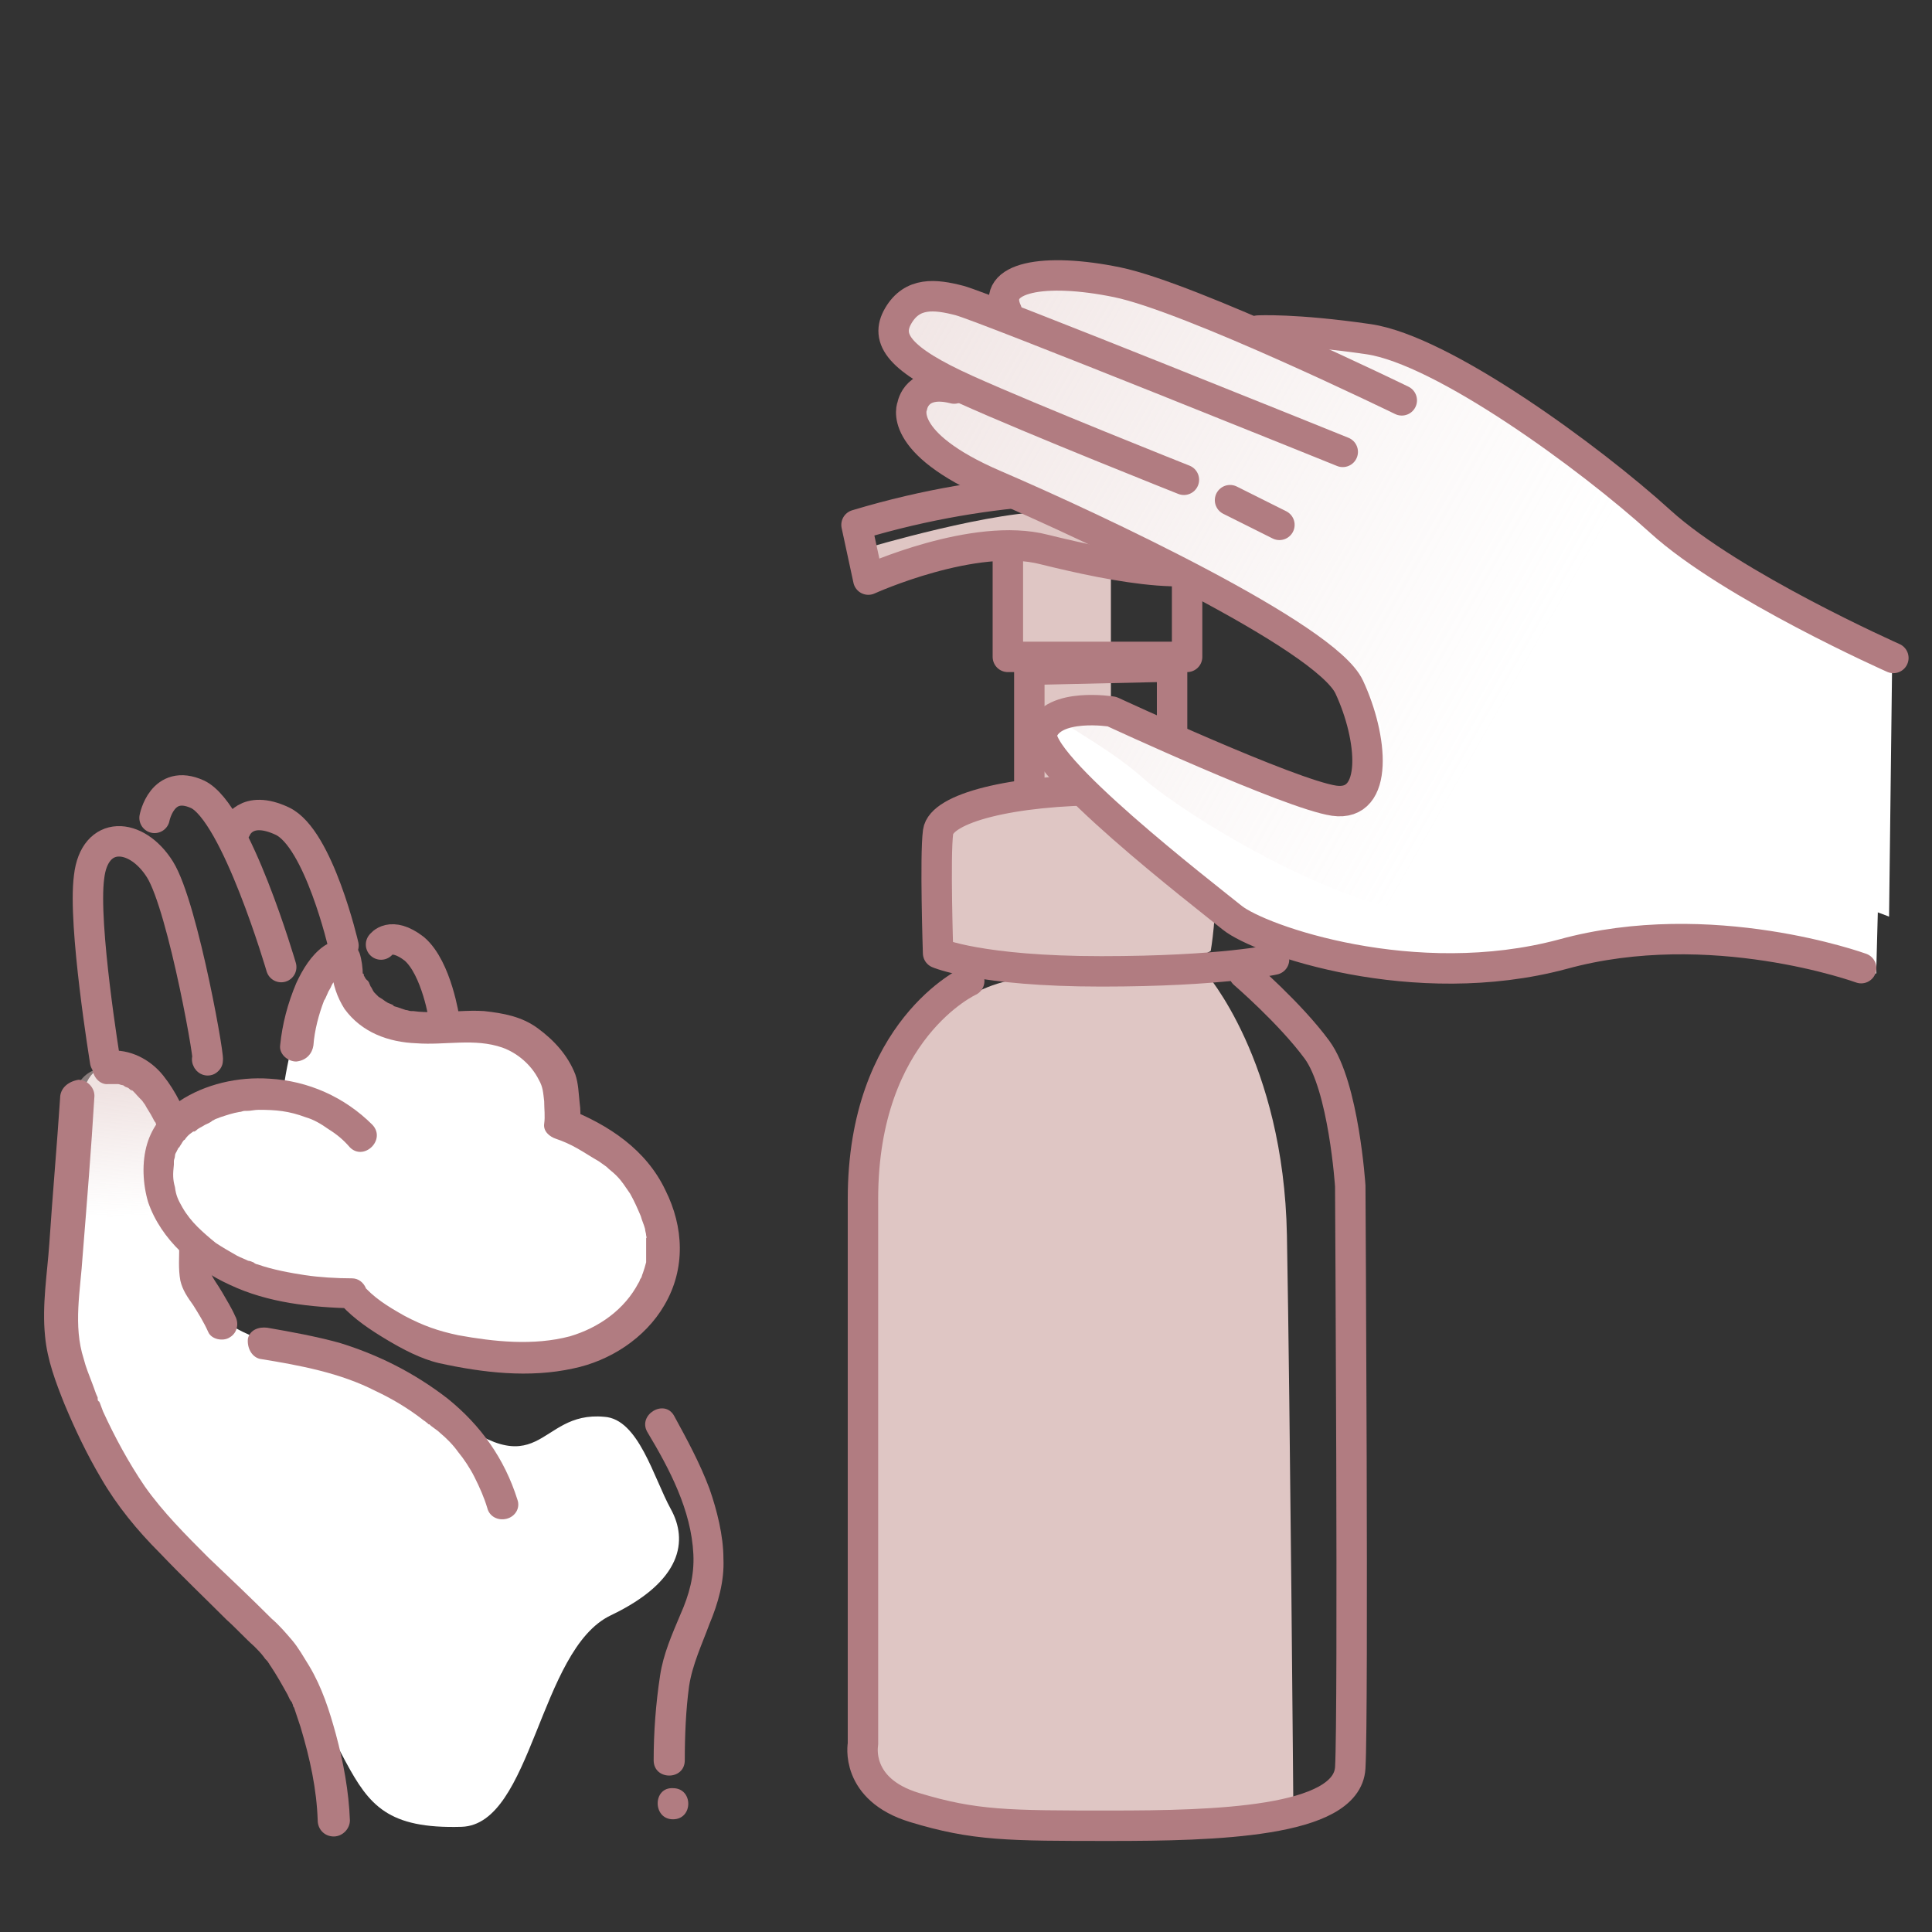 <?xml version="1.0" encoding="utf-8"?>
<!-- Generator: Adobe Illustrator 23.0.3, SVG Export Plug-In . SVG Version: 6.00 Build 0)  -->
<svg version="1.1" xmlns="http://www.w3.org/2000/svg" xmlns:xlink="http://www.w3.org/1999/xlink" x="0px" y="0px"
	 viewBox="0 0 180 180" style="enable-background:new 0 0 180 180;" xml:space="preserve">
<rect x="0" y="0" width="180" height="180" fill="#333333" stroke="none"/>
<style type="text/css">
	.st0{fill:#FFFFFF;}
	.st1{fill:url(#SVGID_1_);}
	.st2{fill:#B17C81;}
	.st3{fill:none;stroke:#B17C81;stroke-width:2.835;stroke-linecap:round;stroke-linejoin:round;stroke-miterlimit:10;}
	.st4{fill:#DFC6C4;}
	.st5{fill:url(#SVGID_2_);}
</style>
<g id="レイヤー_2">
</g>
<g id="レイヤー_1">
	<g>
		<path class="st0" d="M6.3,114.4c0,0-1.4,7-0.2,12.7c1.2,5.7,7.5,15.5,12.7,19.9C36,161.4,29.3,170.6,43,170.2
			c6.6-0.2,7.2-16.5,13.9-19.7c6.7-3.2,7.2-7,5.6-9.9c-1.6-2.9-3-8.4-6.2-8.6c-6.4-0.6-5.7,7-15.2-0.8c-4.6-3.8-12.9-4.6-17.8-6.8
			c-3.9-1.7-5.3-4.1-5.1-8.8c0.2-4.7-1.4-8-2.1-11.1c-0.8-3.1-6.2-7.4-8-3.7C6.3,104.5,6.3,114.4,6.3,114.4L6.3,114.4z"/>
		
			<linearGradient id="SVGID_1_" gradientUnits="userSpaceOnUse" x1="11.874" y1="-598.471" x2="11.394" y2="-583.574" gradientTransform="matrix(1 0 0 -1 0 -482.11)">
			<stop  offset="0.2" style="stop-color:#DFC6C4;stop-opacity:0"/>
			<stop  offset="0.41" style="stop-color:#DFC6C4;stop-opacity:0.11"/>
			<stop  offset="0.84" style="stop-color:#DFC6C4;stop-opacity:0.39"/>
			<stop  offset="1" style="stop-color:#DFC6C4;stop-opacity:0.5"/>
		</linearGradient>
		<path class="st1" d="M6,113.4c1.3-5.9,1.1-8.4,1-11c-0.1-2.5,3-4.3,6.3-1.5s4.5,7.5,4.1,13.7C17.1,118.1,5.2,117,6,113.4L6,113.4z
			"/>
		<path class="st2" d="M5.6,102.3c-0.3,4.5-0.7,9-1,13.5c-0.2,2.9-0.7,5.8-0.4,8.7c0.2,2.2,1,4.3,1.8,6.3c1,2.4,2.1,4.7,3.4,6.9
			c1.5,2.6,3.4,4.9,5.5,7c2.1,2.2,4.1,4.1,6.2,6.2c0.9,0.8,1.7,1.7,2.6,2.5c0.3,0.3,0.6,0.6,0.9,1c0.1,0.2,0.3,0.3,0.4,0.5
			c0.2,0.3-0.2-0.3,0,0c0.1,0.1,0.1,0.2,0.2,0.3c0.6,0.9,1.1,1.8,1.6,2.7c0.1,0.2,0.2,0.5,0.4,0.7c0,0.1,0.1,0.2,0.1,0.3
			c0.1,0.2,0.1,0.1,0,0c0,0.1,0.1,0.2,0.1,0.2c0.2,0.6,0.4,1.2,0.6,1.8c0.9,3,1.5,5.8,1.6,8.7c0,0.8,0.6,1.5,1.5,1.5
			c0.8,0,1.5-0.7,1.5-1.5c-0.1-2.7-0.6-5.4-1.3-8c-0.6-2.2-1.3-4.4-2.5-6.4c-0.5-0.8-1-1.7-1.6-2.4s-1.2-1.4-1.9-2
			c-1.9-1.9-3.9-3.8-5.9-5.7c-2.1-2.1-4.2-4.2-5.9-6.6c-1.5-2.2-2.8-4.6-3.9-7c-0.1-0.3-0.2-0.5-0.3-0.8c0,0-0.2-0.4-0.1-0.1
			c-0.1-0.1-0.1-0.2-0.1-0.4c-0.2-0.4-0.3-0.8-0.5-1.3c-0.3-0.8-0.6-1.5-0.8-2.3c-1-3.1-0.3-6.4-0.1-9.6c0.4-5,0.8-9.9,1.1-14.9
			c0-0.8-0.7-1.5-1.5-1.5C6.2,100.8,5.6,101.5,5.6,102.3L5.6,102.3z"/>
		<path class="st2" d="M10.1,101c0.2,0,0.4,0,0.6,0c0.1,0,0.2,0,0.3,0c0.3,0-0.3-0.1,0,0c0.1,0,0.3,0.1,0.4,0.1
			c0.1,0,0.2,0.1,0.2,0.1c0.2,0.1-0.3-0.2,0,0c0.1,0.1,0.3,0.1,0.4,0.2c0.1,0.1,0.5,0.4,0.2,0.1c0.3,0.2,0.5,0.5,0.8,0.8
			c0.1,0.1,0.1,0.1,0.2,0.2c0.2,0.3-0.2-0.3,0,0c0.1,0.1,0.2,0.3,0.3,0.4c0.2,0.4,0.5,0.8,0.7,1.2c0.1,0.2,0.2,0.4,0.3,0.5
			c0,0.1,0.1,0.2,0.1,0.3c-0.1-0.3,0,0,0,0.1c0.2,0.4,0.3,0.9,0.5,1.3c0.6,1.8,1,3.6,1.2,5.4c0,0.2,0.1,0.4,0.1,0.6
			c-0.1-0.4,0,0.3,0.1,0.4c0,0.4,0.1,0.8,0.1,1.3c0.1,0.7,0.1,1.4,0.1,2.1c0,1-0.1,2.1,0.1,3.2c0.2,0.9,0.7,1.6,1.2,2.3
			c0.5,0.8,1,1.6,1.4,2.5c0.3,0.7,1.4,0.9,2,0.5c0.7-0.4,0.9-1.3,0.5-2c-0.3-0.7-0.8-1.5-1.2-2.2s-0.9-1.3-1.1-1.9
			c0,0.2,0-0.1,0-0.2s0-0.3,0-0.4c0-0.3,0-0.6,0-0.9s0-0.6,0-1c-0.1-1.7-0.3-3.4-0.5-5.1c-0.6-3.7-1.5-7.7-3.9-10.7
			c-1.2-1.5-3.1-2.5-5.1-2.3c-0.8,0.1-1.5,0.6-1.5,1.5C8.6,100.3,9.3,101.1,10.1,101L10.1,101z"/>
		<path class="st2" d="M24.2,126.6c3.7,0.6,7.5,1.3,10.8,3c1.5,0.7,3,1.6,4.3,2.6c0.1,0.1,0.3,0.2,0.4,0.3s0.2,0.1,0.2,0.2
			c-0.2-0.1,0,0,0.1,0c0.3,0.3,0.7,0.5,1,0.8c0.6,0.5,1.2,1.1,1.7,1.8c0.5,0.6,1.1,1.5,1.5,2.3c0.5,1,0.9,1.9,1.2,2.9
			c0.2,0.8,1,1.2,1.8,1s1.3-1,1-1.8c-1.2-3.8-3.4-6.9-6.5-9.4c-3.1-2.4-6.5-4.1-10.1-5.2c-2.2-0.6-4.4-1-6.7-1.4
			c-0.8-0.1-1.6,0.2-1.8,1C23,125.5,23.4,126.4,24.2,126.6L24.2,126.6z"/>
		<path class="st2" d="M60.3,133.4c2.1,3.5,4.1,7.3,4.3,11.4c0.1,2-0.4,3.8-1.2,5.6c-0.8,1.9-1.6,3.7-1.9,5.7
			c-0.4,2.6-0.6,5.3-0.6,7.9c0,1.9,2.9,1.9,2.9,0c0-2.3,0.1-4.7,0.4-6.9c0.3-2,1.2-3.9,1.9-5.8c0.8-1.9,1.4-4,1.3-6.1
			c0-2.1-0.6-4.5-1.3-6.5c-0.9-2.4-2.1-4.6-3.3-6.8C61.9,130.3,59.4,131.8,60.3,133.4L60.3,133.4z"/>
		<path class="st2" d="M62.7,169.5c1.9,0,1.9-2.9,0-2.9C60.8,166.5,60.8,169.5,62.7,169.5z"/>
		<g>
			<path class="st0" d="M15.1,112.6c0,0-4.9-11.3,11.3-11.1c0,0,1.1-8.7,4.4-11.7c0,0,3.1,6,7.5,6s10.8-1,12.6,3.9
				c1.8,4.9,1.8,4.9,1.8,4.9s12.4,6.4,7.7,14.4c-4.6,8-14.1,9-20.6,5.7c-6.5-3.3-8-4.1-8-4.1S23.9,123.7,15.1,112.6z"/>
			<path class="st0" d="M56.7,113.7c-1.8-3-3.2-3.6-7-4.9c0.2-1,0-3.6-2-5.3c-2-1.7-3.2-2.1-7.5-1.6s-5.7,0.7-7.5-1.4
				c-1.8-2.1-2.9,1.9-2.9,1.9s3.9,3,4.7,4.6s2,5.2-1.7,2.4s-11.8-4-14.9-1.6c-2.3,1.8-3.4,5.2-1.5,7.3c4,4.6,10.1,5.3,15.7,5.4
				l-0.1,0.1c1.6,1.5,5.7,3.6,8.2,4c3.8,0.7,5.3,1.7,9.2,1.3C55.1,125.4,59.1,117.6,56.7,113.7L56.7,113.7z"/>
			<path class="st2" d="M29.2,97.4c0.1-1.4,0.5-2.9,1-4.2c0.1-0.1,0.2-0.4,0.3-0.6c0.1-0.3,0.3-0.5,0.4-0.8c0.1-0.2,0.3-0.5,0.5-0.7
				c-0.1,0.2,0,0,0.1-0.1s0.2-0.2,0.2-0.3c0.1-0.1,0.2-0.1,0.2-0.2s-0.3,0.1,0,0c0.1,0,0.2-0.1,0.2-0.1c0.1-0.1-0.2,0.1-0.2,0.1H32
				c0.2,0-0.4,0-0.1,0c-0.3,0-0.5-0.1-0.7-0.3c0,0-0.2-0.3-0.3-0.3c0.1,0,0.1,0.4,0,0.1c0,0.1,0,0.3,0,0.4c0.1,1.3,0.5,2.5,1.2,3.6
				c1.6,2.2,4.1,3.1,6.7,3.2c2.7,0.2,5.4-0.5,8,0.4c1.4,0.5,2.7,1.6,3.4,3c0.4,0.7,0.4,1.2,0.5,2c0,0.7,0.1,1.4,0,2.1
				s0.5,1.2,1.1,1.4c0.6,0.2,1.3,0.5,2,0.9s1.3,0.8,2,1.2c0.4,0.3,0.3,0.2,0.7,0.5c0.3,0.3,0.6,0.5,0.9,0.8c0.6,0.6,0.8,1,1.3,1.7
				c0.4,0.7,0.7,1.4,1,2.1c0.1,0.4,0.3,0.8,0.4,1.2c0,0.2,0.1,0.4,0.1,0.6c0,0,0.1,0.4,0,0.2c0-0.1,0,0.3,0,0.3c0,0.4,0,0.7,0,1.1
				c0,0.2,0,0.4,0,0.6c0,0,0,0.3,0,0c0,0.1,0,0.2,0,0.3c-0.1,0.4-0.2,0.7-0.3,1c-0.1,0.2-0.1,0.4-0.2,0.5c-0.1,0.2,0,0,0,0
				c-0.1,0.1-0.1,0.3-0.2,0.4c-1.3,2.5-3.7,4.2-6.4,5c-3.4,0.9-7.1,0.5-10.4-0.1c-1.9-0.4-3.3-0.9-5-1.8c-1.6-0.9-2.9-1.7-4-3v2.1
				l0.1-0.1c0.9-0.9,0.2-2.5-1-2.5c-1.4,0-3.1-0.1-4.4-0.3c-1.3-0.2-3-0.5-4.4-1c-0.1,0-0.3-0.1-0.4-0.2c-0.1,0-0.2-0.1-0.3-0.1
				c0,0-0.3-0.1-0.1,0c-0.4-0.2-0.7-0.3-1.1-0.5c-0.7-0.4-1.4-0.8-2-1.2c-0.5-0.4-1.2-1-1.7-1.5s-1-1.1-1.4-1.8
				c-0.4-0.7-0.6-1.1-0.7-1.9c-0.2-0.7-0.2-1.2-0.1-2.1c0,0,0-0.2,0-0.1c0,0.2,0-0.1,0-0.2c0-0.2,0.1-0.3,0.1-0.5s0.1-0.3,0.2-0.5
				c0-0.1,0.1-0.1,0.1-0.2c-0.1,0.2,0-0.1,0.1-0.1c0.1-0.2,0.2-0.3,0.3-0.5c0.1-0.1,0.1-0.2,0.2-0.2c-0.1,0.1,0,0,0,0
				c0.2-0.3,0.4-0.5,0.7-0.7c0,0,0.1-0.1,0.2-0.1c0,0-0.2,0.2-0.1,0.1c0.1-0.1,0.2-0.1,0.3-0.2c0.2-0.2,0.5-0.3,0.8-0.5
				c0.2-0.1,0.5-0.2,0.7-0.4c-0.3,0.1,0.1,0,0.2-0.1c0.2-0.1,0.3-0.1,0.5-0.2c0.6-0.2,1.2-0.4,1.8-0.5c0.2,0,0.3-0.1,0.5-0.1
				s-0.2,0,0,0c0.1,0,0.1,0,0.2,0c0.4,0,0.7-0.1,1.1-0.1c1.6,0,2.8,0.1,4.4,0.7c0.7,0.2,1.4,0.6,2.1,1.1c0.8,0.5,1.4,1,2,1.7
				c1.3,1.3,3.4-0.7,2.1-2.1c-2.6-2.6-6-4.1-9.6-4.3c-2.9-0.2-6,0.5-8.4,2.1c-1.4,1-2.5,2.3-3,4s-0.4,3.7,0.1,5.4
				c1.2,3.5,4.3,6.2,7.6,7.7c3.6,1.7,7.6,2.1,11.5,2.2l-1-2.5l-0.1,0.1c-0.6,0.6-0.5,1.5,0,2.1c1.2,1.3,2.7,2.3,4.2,3.2
				c1.5,0.9,3.2,1.8,4.9,2.2c4.1,0.9,8.4,1.4,12.5,0.5c3.4-0.7,6.7-2.8,8.5-5.9c2-3.4,1.8-7.3,0.1-10.7c-1.8-3.8-5.3-6.1-9.1-7.6
				l1.1,1.4c0.1-0.7,0.1-1.3,0-2c-0.1-0.9-0.1-1.7-0.4-2.6c-0.7-1.8-2-3.2-3.5-4.3c-1.5-1.1-3.2-1.4-5-1.6c-1.5-0.1-3.1,0.1-4.6,0.1
				c-0.7,0-1.3,0-2-0.1c0.2,0-0.1,0-0.2,0c-0.2,0-0.3-0.1-0.5-0.1c-0.3-0.1-0.6-0.2-0.9-0.3c-0.1,0-0.5-0.2-0.2-0.1
				c-0.1-0.1-0.2-0.1-0.4-0.2c-0.3-0.1-0.5-0.3-0.8-0.5c0.2,0.2-0.1-0.1-0.2-0.1c-0.1-0.1-0.2-0.2-0.3-0.3c-0.1-0.1-0.3-0.3-0.1-0.1
				c-0.1-0.1-0.2-0.3-0.3-0.5c-0.1-0.1-0.1-0.2-0.2-0.4c-0.1-0.2-0.1-0.1,0,0c0-0.1-0.1-0.1-0.1-0.2C34,91.2,34,91,33.9,90.9
				c0-0.1,0-0.2-0.1-0.2c-0.1-0.2,0,0.3,0,0.1c0-0.6-0.1-1.4-0.3-2c-0.6-1.5-2.3-1.4-3.4-0.6c-1.1,0.8-1.9,2.1-2.5,3.4
				c-0.8,1.9-1.3,3.8-1.5,5.8c-0.1,0.8,0.7,1.5,1.5,1.5C28.6,98.8,29.1,98.1,29.2,97.4L29.2,97.4z"/>
		</g>
		<path class="st3" d="M9.8,98.9c0,0-2.1-12.8-1.5-17.2c0.5-4.4,4.4-4.2,6.6-0.7c2.2,3.5,4.9,19.1,4.4,17.7"/>
		<path class="st3" d="M41.4,95c0,0-0.7-4.8-2.8-6.6c-2.2-1.7-3.1-0.4-3.1-0.4"/>
		<path class="st3" d="M14.4,76.2c0,0,0.7-3.7,4-2.2c3.6,1.7,7.8,16.1,7.8,16.1"/>
		<path class="st3" d="M22,77.2c0,0,0.9-2.3,4.3-0.7S32,88.1,32,88.1"/>
	</g>
	<g>
		<path class="st4" d="M103.5,52.2c0,0,0.3-4.2-5.1-4.5c-5.4-0.3-17.8,3.4-17.8,3.4l0.3,2.8C81,53.9,90.8,48.8,103.5,52.2z"/>
		<polygon class="st4" points="103.5,73.6 103.5,61.8 103.5,61.8 103.5,52.2 93.9,52.2 93.9,61.9 95.9,62.4 95.9,73.6 		"/>
		<path class="st4" d="M112.8,88.6c0,0,2.5-14.1-4.5-14.4c-7.1-0.3-20.3,2.3-20.3,2.3l-0.6,12.4C87.5,88.9,103,94,112.8,88.6z"/>
		<path class="st4" d="M112.3,90.6c0,0,7.3,8.2,7.6,24.5c0.3,16.4,0.6,53.6,0.6,53.6s-11.6,2.3-21.4,1.1c-9.9-1.1-18.1-2-18.6-7.3
			s-0.3-54.7-0.3-54.7s3.7-15,14.7-16.6L112.3,90.6z"/>
		<path class="st3" d="M90.3,91.4c0,0-9.9,4.5-9.9,20.3s0,50.8,0,50.8s-0.8,4.2,4.8,5.9c5.6,1.7,8.7,1.7,18.3,1.7s22-0.3,22.3-5.4
			s0-54.2,0-54.2s-0.6-9.3-3.1-12.7c-2.5-3.4-6.8-7.1-6.8-7.1"/>
		<path class="st3" d="M103.2,73.6c-9,0-15.5,1.7-15.8,3.9s0,11.3,0,11.3s3.9,1.7,15.2,1.7s16.1-1.1,16.1-1.1V76.7
			C118.8,76.7,115.7,73.6,103.2,73.6z"/>
		<polyline class="st3" points="95.9,73.6 95.9,62.4 109.2,62.1 109.2,72.8 		"/>
		<polyline class="st3" points="93.9,51.1 93.9,61.2 110.6,61.2 110.6,53.1 		"/>
		<path class="st3" d="M115.1,51.4c0,0,1.1-5.9-5.4-5.9c-6.5,0-16.6-0.6-29.9,3.4l1.1,5.1c0,0,9.9-4.5,16.4-2.8
			C103.8,52.8,113.1,54.7,115.1,51.4z"/>
	</g>
	<g>
		<g>
			<path class="st0" d="M175.6,60.7c0,0-18.3-8.6-24.2-14.7c-6-6.1-22.4-14.7-31.7-14.6c0,0-15.8-7.1-20.9-6s-5.5,3.2-5.5,3.2
				s-7.4-2.7-9.4,0.5s3.4,5.9,3.4,5.9s-2.7,4,0.9,7.1c3.6,3.2,17.6,10.5,22.8,12.1c5.2,1.6,15.6,6.9,16.1,13.2s-0.6,9.6-6,6.4
				c-5.4-3.2-20.5-10.4-23.2-8c-2.6,2.4,3.5,7.9,6.6,11.2c3.1,3.2,14,14.1,26.1,13.5c12.1-0.6,23.8-5.4,29-3.6
				c5.2,1.8,15.2,3.8,15.2,3.8L175.6,60.7z"/>
			<path class="st0" d="M176.3,60.6c0,0-18-8-22.7-13.3c-4.7-5.3-19.1-15.1-25.7-15.6c-6.6-0.5-7.8-0.8-7.8-0.8s-9.2-2.9-13.9-4.4
				s-10.2-1.7-11.3,0c-1.1,1.7-1.3,2.6-1.3,2.6s-8-2.6-9.3,0c-1.3,2.6,2.2,6.5,2.2,6.5s-2.6,2.8,0.9,5.5
				c3.5,2.7,23.6,13.6,29.8,15.6c6.1,2,13.5,8.7,11,13.8s-6.1,4.1-11.8,1.5c-5.8-2.7-17.5-6.4-18.4-5.9c-0.8,0.6,4.7,3,8.5,6.4
				c3.8,3.4,20.2,13.6,28.5,12.5s26.7-5.3,41,0.4"/>
			
				<linearGradient id="SVGID_2_" gradientUnits="userSpaceOnUse" x1="155.241" y1="77.032" x2="80.664" y2="21.392" gradientTransform="matrix(0.992 -0.123 0.123 0.992 -6.689 16.974)">
				<stop  offset="0.2" style="stop-color:#DFC6C4;stop-opacity:0"/>
				<stop  offset="0.41" style="stop-color:#DFC6C4;stop-opacity:0.11"/>
				<stop  offset="0.84" style="stop-color:#DFC6C4;stop-opacity:0.39"/>
				<stop  offset="1" style="stop-color:#DFC6C4;stop-opacity:0.5"/>
			</linearGradient>
			<path class="st5" d="M176.3,60.6c0,0-18-8-22.7-13.3c-4.7-5.3-19.1-15.1-25.7-15.6c-6.6-0.5-7.8-0.8-7.8-0.8s-9.2-2.9-13.9-4.4
				s-10.2-1.7-11.3,0c-1.1,1.7-1.3,2.6-1.3,2.6s-8-2.6-9.3,0c-1.3,2.6,2.2,6.5,2.2,6.5s-2.6,2.8,0.9,5.5
				c3.5,2.7,23.6,13.6,29.8,15.6c6.1,2,13.5,8.7,11,13.8s-6.1,4.1-11.8,1.5c-5.8-2.7-17.5-6.4-18.4-5.9c-0.8,0.6,4.7,3,8.5,6.4
				c3.8,3.4,20.2,13.6,28.5,12.5s26.7-5.3,41,0.4"/>
		</g>
		<path class="st3" d="M176.4,61.3c0,0-15.1-6.7-21.7-12.7s-20.3-16-27.2-17c-6.9-1-10.3-0.8-10.3-0.8"/>
		<path class="st3" d="M130.6,37.3c0,0-19.7-9.6-26.5-11S92.3,25.8,93.8,29"/>
		<path class="st3" d="M125.1,42.1c0,0-33.4-13.5-35.7-14.1c-2.3-0.6-4.4-0.8-5.7,1.4s0.1,4.1,6.3,6.9c6.2,2.8,20.3,8.4,20.3,8.4"/>
		<line class="st3" x1="114.6" y1="46.6" x2="119.2" y2="48.9"/>
		<path class="st3" d="M173.4,90.2c0,0-14-5.1-27.8-1.3c-13.8,3.7-28.2-1.3-30.8-3.4S96.1,71,97.1,68.2c1-2.8,6.5-1.9,6.5-1.9
			s16.6,7.7,20.7,8.3c4.2,0.6,3.6-5.9,1.4-10.6S102,49.2,92.7,45.2S85,37.8,85,37.8s0.4-2.5,3.9-1.6"/>
	</g>
</g>
</svg>
